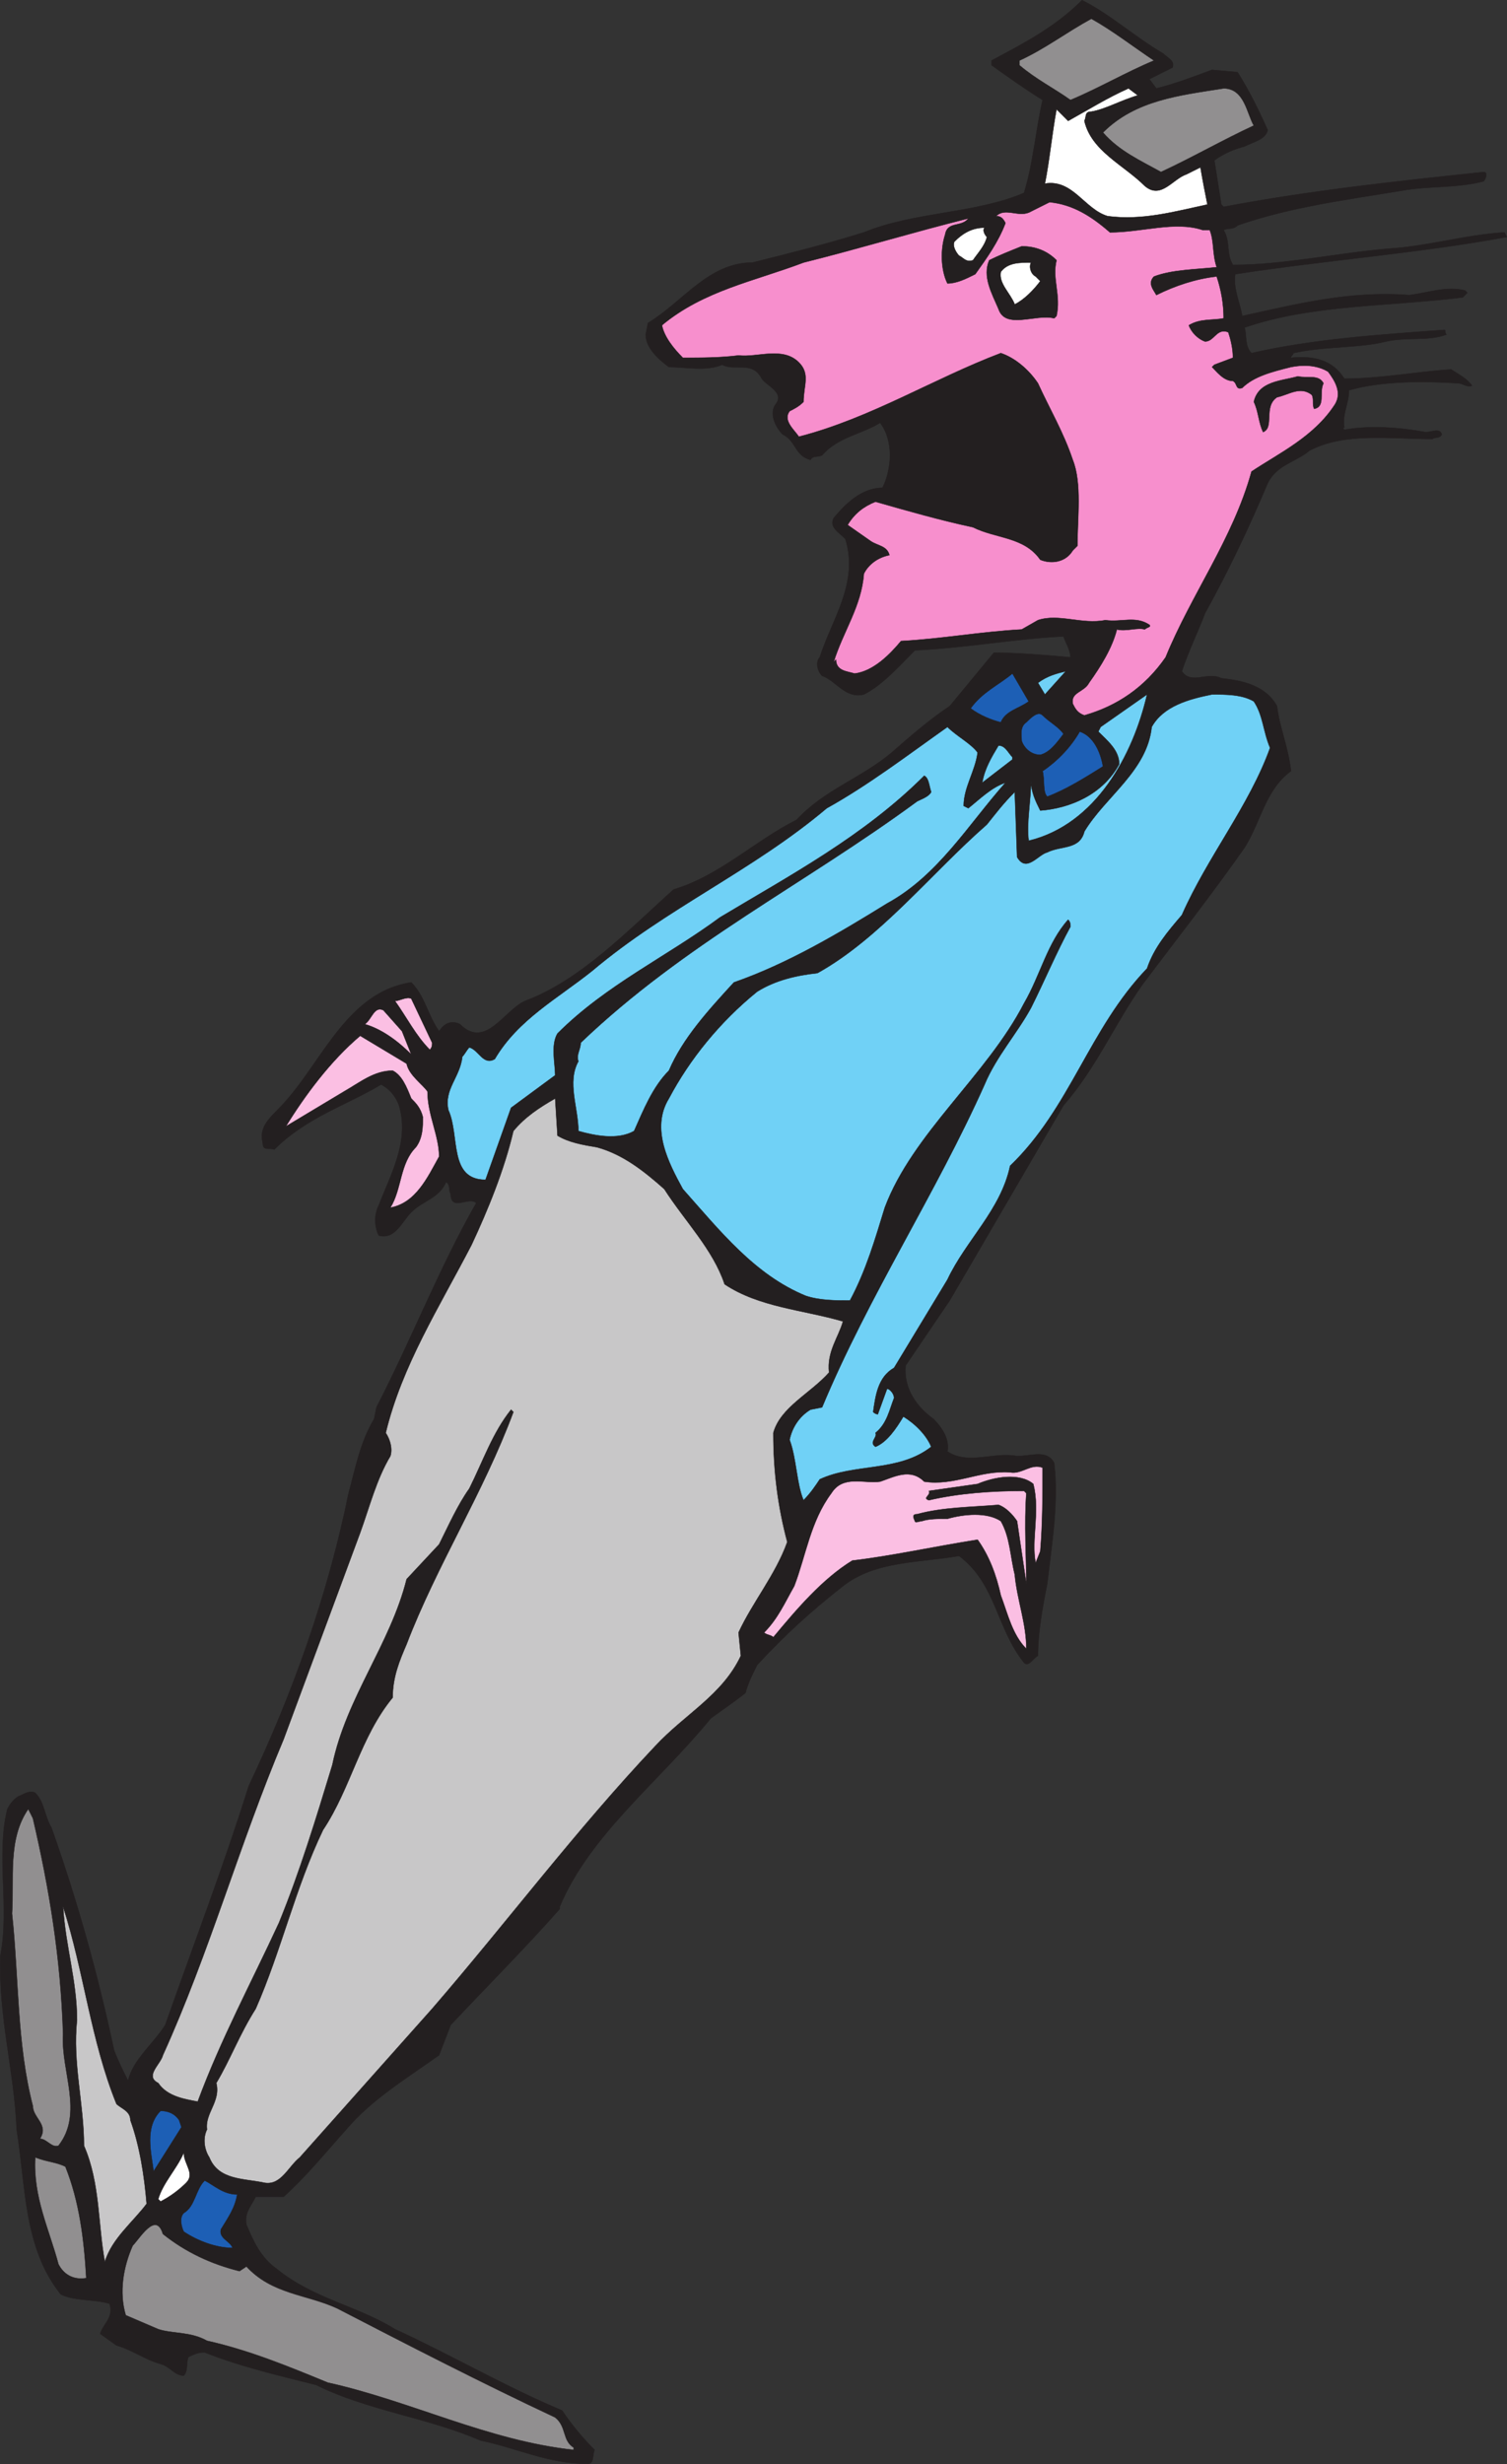 <svg xmlns="http://www.w3.org/2000/svg" width="486.937" height="795.864"><rect width="100%" height="100%" fill="#333333" stroke="none"/><path fill="#231f20" fill-rule="evenodd" d="M375.883 17.304c1.5 1.5 3.75 2.25 3 4.5l-7.5 3.75 2.25 3c6-1.5 12-3.75 18-6l8.25.75c3.75 6 6.75 12 9.75 18.75-.75 3-4.5 3.75-7.5 5.25-3 .75-6.75 2.25-9.75 4.5l2.25 14.25.75.75c27.75-5.25 55.5-8.25 84-11.25 1.5 0 .75 2.25 0 3-8.25 2.25-18 1.5-26.25 3-18 3-36 5.25-53.25 11.25-1.5 1.5-3 .75-4.5 1.5 2.25 3.75.75 7.5 3 11.25 16.5 0 33-3.75 50.25-5.25 12.75-.75 24.75-4.5 37.5-5.25l.75 1.5c-28.5 5.25-58.5 7.5-87.75 12-.75 4.5 1.5 9 2.25 13.5 17.25-3.75 34.5-8.25 54-6.75 6-.75 12-3 18-1.5l.75.75-1.5 1.5c-24 3-48.75 2.25-70.5 9.75.75 2.25 0 6 2.25 8.25 19.5-4.5 41.25-6 62.25-7.5.75 0 0 .75.75 1.5-6 2.25-12.75.75-19.5 2.25-9 2.25-20.25 1.5-30 3.75 0 .75-.75.75-.75 1.5 7.5-.75 13.5.75 17.25 6.75 11.25 0 23.25-2.25 34.5-3 2.25 1.5 5.25 3 6.75 5.25-1.5.75-3-.75-4.5-.75-11.25-.75-24.75-.75-35.25 2.25 0 4.5-2.25 7.5-1.5 12 0 0-.75 0 0 .75 8.25-1.5 18-.75 26.25.75 2.25 0 4.5-1.5 5.25.75-.75 1.5-2.25.75-3 1.5-13.5 0-28.5-2.25-39.75 3.75-4.5 3.75-10.5 4.5-13.5 10.5-6 14.25-12.75 28.5-20.25 42-2.25 6-5.25 12-7.5 18.75 3 4.5 8.25 0 12.75 2.25 6.75.75 14.25 2.25 18 9 .75 6.75 3.75 13.5 4.5 21-8.25 6-9.75 16.5-15 24.75-10.5 15-21.75 29.25-33 44.25-9 12.75-15 27-25.5 39l-36.75 63-14.25 21c-.75 7.5 3.75 13.5 9 17.25 3 3 5.25 6.75 4.5 10.5 6.75 4.5 15 0 22.5 1.5 4.5 0 9.75-2.25 12 2.25 1.5 12.75-.75 26.25-2.25 39-1.5 7.5-3 15.75-3 23.25-1.5.75-3 3.75-4.5 2.25-9-11.25-9-25.5-21-34.5-12.75 2.25-27 1.5-37.5 9.75s-18.75 15.75-27.75 25.5c-1.5 3-3 6-3.75 9-3.75 3-8.25 6-11.25 8.25-16.5 20.25-39 37.5-48.75 60.75v.75c-11.25 12.75-24 25.5-35.25 37.5l-3.75 9.75c-10.5 7.5-21.75 14.25-30 24-6.75 7.5-12.75 15-20.25 21.75h-9c-1.5 3-3.75 5.25-3 9 2.25 5.25 4.5 10.5 9.75 14.25 12 9.75 26.25 12 38.25 19.5 18 8.25 36 18.75 54 26.25 3 4.5 6.75 9 10.5 12.75-.75 1.5 0 4.5-2.25 4.5-12.75 0-23.25-5.25-34.5-7.5-17.25-7.5-36.75-9.75-53.25-18-12-3-24.75-6-36-10.5-2.25 0-3.75.75-5.25 1.5-.75 1.5 0 4.5-1.5 6-3 0-4.5-3-7.5-3.75-5.25-1.5-9-4.5-14.25-6l-5.25-3.75c.75-3 4.5-5.25 3-9.75-5.25-1.5-11.25-.75-15.75-3-12-15-11.25-34.5-14.25-53.25-.75-18.75-6-36.75-5.25-56.25 3-15.75-1.5-32.25 2.25-47.25.75-1.5 2.25-3.75 4.5-4.5 1.5-.75 3-1.5 4.5-.75 3 3 3 7.5 5.25 11.25 8.25 23.25 15 47.25 20.25 72 1.5 3.75 3 6.75 4.5 9.75 1.5-6.75 8.25-12 12-18 9-25.5 18.75-51 27-77.25 14.25-30 25.5-61.5 32.25-94.5 2.25-8.25 3.75-16.5 8.25-24l.75-3.75c11.25-21.75 20.25-45 32.25-66-2.25-2.25-8.25 3-8.25-3-.75-.75 0-3-1.5-3.75-2.25 5.25-7.5 6-11.25 9.75-3 3-5.25 9-10.5 7.5-1.5-3-1.5-6.75 0-9.75 3.75-9.75 9.75-20.25 6.75-31.5-.75-3-3-6-6-7.5-11.25 6.75-24 10.5-34.5 21-1.5-.75-3.75.75-3.75-2.25-1.5-6 3.75-9 7.5-13.5 12-13.5 20.25-35.25 40.5-38.25 4.5 4.5 5.25 10.5 9 15.75 1.5-2.25 3.75-3.75 6.75-2.25 8.25 8.25 14.25-4.5 21-7.5 18-6.75 33-22.5 48-36 15-4.5 26.25-15.75 39.75-22.5 9-9.75 21-13.5 30.75-21.75 6-5.25 12-10.5 18.75-15l14.25-17.25c7.5 0 16.5.75 24.75 1.5 0-2.25-1.5-4.5-2.25-6.75-15.75.75-31.5 3.75-48 4.5-5.25 5.25-10.5 11.25-16.5 14.25-6 1.5-9-4.5-13.5-6-1.5-1.5-2.25-4.5-.75-6 3.75-12 12.75-24 8.25-38.25-2.25-2.25-5.25-3.75-3.75-6.75 3.75-4.5 9-9.75 15.75-9.75 3-6 3.75-15-.75-21-6 3.75-13.5 4.5-18.75 10.5-1.5.75-3 0-3.75 1.5-5.25-1.5-4.5-6-9-8.25-2.25-2.25-4.5-6.75-2.25-9.75 3-3.75-3-6-4.5-8.25-3-6-9-2.25-12.75-4.5-5.25 2.25-12 .75-17.25.75-3-2.25-7.5-6-7.5-10.5l.75-3.75c11.25-6.75 19.5-19.5 33.75-19.5 12-3 24-6 36-9.75 16.5-6.75 36-6 51.75-12.75 3-9.75 3.75-20.25 6-30-6-3.75-11.25-7.5-16.5-11.25v-1.5c9.75-5.25 20.25-10.5 29.25-19.5 9 4.5 17.25 12 26.25 17.25"/><path fill="none" stroke="#231f20" stroke-linecap="round" stroke-linejoin="round" stroke-miterlimit="10" stroke-width=".12" d="M375.883 17.304c1.5 1.5 3.75 2.25 3 4.5l-7.5 3.75 2.25 3c6-1.5 12-3.75 18-6l8.25.75c3.75 6 6.75 12 9.75 18.75-.75 3-4.5 3.75-7.5 5.25-3 .75-6.75 2.25-9.75 4.5l2.25 14.25.75.75c27.75-5.25 55.5-8.25 84-11.25 1.5 0 .75 2.25 0 3-8.25 2.25-18 1.5-26.25 3-18 3-36 5.25-53.25 11.25-1.5 1.5-3 .75-4.5 1.5 2.25 3.75.75 7.5 3 11.25 16.5 0 33-3.75 50.25-5.25 12.75-.75 24.75-4.5 37.5-5.25l.75 1.5c-28.5 5.25-58.5 7.5-87.75 12-.75 4.5 1.5 9 2.25 13.5 17.25-3.75 34.5-8.25 54-6.75 6-.75 12-3 18-1.5l.75.75-1.5 1.5c-24 3-48.75 2.25-70.5 9.75.75 2.25 0 6 2.25 8.25 19.5-4.5 41.25-6 62.25-7.5.75 0 0 .75.75 1.5-6 2.25-12.75.75-19.5 2.25-9 2.25-20.25 1.5-30 3.75 0 .75-.75.75-.75 1.5 7.5-.75 13.5.75 17.25 6.75 11.25 0 23.25-2.25 34.5-3 2.25 1.5 5.25 3 6.75 5.25-1.5.75-3-.75-4.5-.75-11.25-.75-24.75-.75-35.25 2.25 0 4.5-2.25 7.5-1.5 12 0 0-.75 0 0 .75 8.25-1.5 18-.75 26.25.75 2.25 0 4.5-1.5 5.25.75-.75 1.5-2.25.75-3 1.5-13.5 0-28.5-2.25-39.75 3.75-4.5 3.75-10.5 4.5-13.5 10.5-6 14.25-12.75 28.5-20.25 42-2.25 6-5.25 12-7.5 18.75 3 4.5 8.25 0 12.75 2.25 6.75.75 14.25 2.25 18 9 .75 6.75 3.75 13.5 4.5 21-8.25 6-9.75 16.5-15 24.75-10.5 15-21.75 29.25-33 44.25-9 12.75-15 27-25.5 39l-36.75 63-14.25 21c-.75 7.5 3.75 13.5 9 17.25 3 3 5.25 6.75 4.5 10.5 6.75 4.5 15 0 22.5 1.5 4.5 0 9.75-2.25 12 2.25 1.5 12.75-.75 26.25-2.25 39-1.5 7.5-3 15.75-3 23.25-1.5.75-3 3.75-4.5 2.25-9-11.25-9-25.5-21-34.5-12.75 2.25-27 1.5-37.5 9.75s-18.75 15.75-27.75 25.5c-1.5 3-3 6-3.75 9-3.75 3-8.25 6-11.25 8.25-16.5 20.25-39 37.5-48.75 60.75v.75c-11.25 12.75-24 25.5-35.25 37.5l-3.75 9.75c-10.5 7.5-21.75 14.25-30 24-6.75 7.5-12.75 15-20.25 21.75h-9c-1.5 3-3.75 5.25-3 9 2.25 5.25 4.5 10.5 9.75 14.25 12 9.75 26.25 12 38.25 19.5 18 8.25 36 18.75 54 26.25 3 4.5 6.75 9 10.5 12.75-.75 1.5 0 4.5-2.25 4.5-12.75 0-23.25-5.25-34.5-7.5-17.25-7.5-36.75-9.75-53.25-18-12-3-24.75-6-36-10.5-2.25 0-3.75.75-5.25 1.5-.75 1.5 0 4.5-1.5 6-3 0-4.5-3-7.5-3.75-5.25-1.5-9-4.5-14.25-6l-5.25-3.75c.75-3 4.5-5.25 3-9.75-5.25-1.5-11.25-.75-15.75-3-12-15-11.25-34.5-14.25-53.25-.75-18.75-6-36.75-5.25-56.25 3-15.75-1.5-32.25 2.25-47.25.75-1.5 2.25-3.75 4.5-4.5 1.5-.75 3-1.5 4.5-.75 3 3 3 7.5 5.25 11.25 8.25 23.25 15 47.25 20.25 72 1.5 3.75 3 6.75 4.5 9.75 1.5-6.75 8.25-12 12-18 9-25.5 18.75-51 27-77.25 14.25-30 25.5-61.5 32.25-94.5 2.25-8.25 3.75-16.5 8.25-24l.75-3.75c11.25-21.75 20.25-45 32.25-66-2.25-2.25-8.25 3-8.25-3-.75-.75 0-3-1.5-3.75-2.25 5.25-7.5 6-11.25 9.75-3 3-5.25 9-10.5 7.5-1.5-3-1.5-6.75 0-9.75 3.75-9.75 9.75-20.25 6.75-31.5-.75-3-3-6-6-7.5-11.25 6.75-24 10.5-34.5 21-1.5-.75-3.75.75-3.75-2.25-1.5-6 3.75-9 7.5-13.5 12-13.5 20.25-35.25 40.5-38.25 4.5 4.5 5.25 10.5 9 15.75 1.5-2.25 3.75-3.75 6.75-2.25 8.25 8.25 14.25-4.5 21-7.5 18-6.75 33-22.5 48-36 15-4.5 26.25-15.75 39.75-22.5 9-9.75 21-13.5 30.75-21.75 6-5.25 12-10.5 18.75-15l14.25-17.25c7.5 0 16.5.75 24.75 1.5 0-2.25-1.5-4.5-2.25-6.75-15.75.75-31.5 3.75-48 4.5-5.25 5.25-10.5 11.25-16.5 14.25-6 1.5-9-4.5-13.5-6-1.5-1.5-2.25-4.5-.75-6 3.75-12 12.75-24 8.25-38.25-2.25-2.25-5.25-3.75-3.75-6.75 3.75-4.5 9-9.75 15.75-9.75 3-6 3.75-15-.75-21-6 3.75-13.5 4.5-18.75 10.5-1.5.75-3 0-3.75 1.5-5.25-1.5-4.5-6-9-8.25-2.25-2.25-4.5-6.75-2.25-9.75 3-3.75-3-6-4.5-8.25-3-6-9-2.25-12.75-4.5-5.25 2.25-12 .75-17.25.75-3-2.25-7.5-6-7.5-10.5l.75-3.75c11.25-6.75 19.5-19.5 33.75-19.5 12-3 24-6 36-9.75 16.5-6.75 36-6 51.75-12.75 3-9.75 3.75-20.25 6-30-6-3.75-11.25-7.5-16.5-11.25v-1.5c9.75-5.25 20.25-10.5 29.25-19.5 9 4.5 17.25 12 26.25 17.25zm0 0"/><path fill="#918f90" fill-rule="evenodd" d="M372.883 19.554c-9 3.75-18 9-27 12.75-5.25-3.75-11.25-6.75-16.5-11.25v-1.5c8.25-3.75 15-9 23.25-13.5 6.75 3.75 13.5 9 20.25 13.5"/><path fill="none" stroke="#231f20" stroke-linecap="round" stroke-linejoin="round" stroke-miterlimit="10" stroke-width=".12" d="M372.883 19.554c-9 3.75-18 9-27 12.75-5.25-3.75-11.25-6.75-16.5-11.25v-1.5c8.25-3.75 15-9 23.25-13.5 6.75 3.75 13.5 9 20.25 13.5zm0 0"/><path fill="#fff" fill-rule="evenodd" d="M367.633 30.804c-5.25 1.5-10.5 4.5-15 5.25-2.25 0-1.5 1.5-2.25 3 2.25 9.75 12.75 14.25 19.5 21 5.25 4.5 9-2.25 13.5-3.75l4.5-2.25c.75 4.5 1.5 8.25 2.25 12-10.5 2.25-21 5.25-32.25 3.75-7.5-2.25-11.25-12-20.25-10.5 1.5-7.5 2.25-15.75 3.75-24l3.75 3.75c6.75-3.75 12.75-7.5 19.5-10.5l3 2.25"/><path fill="none" stroke="#231f20" stroke-linecap="round" stroke-linejoin="round" stroke-miterlimit="10" stroke-width=".12" d="M367.633 30.804c-5.25 1.5-10.5 4.5-15 5.25-2.25 0-1.5 1.5-2.25 3 2.25 9.75 12.75 14.25 19.5 21 5.25 4.5 9-2.25 13.5-3.75l4.5-2.25c.75 4.5 1.5 8.25 2.25 12-10.5 2.25-21 5.25-32.25 3.75-7.5-2.25-11.25-12-20.25-10.5 1.5-7.5 2.25-15.75 3.75-24l3.75 3.75c6.75-3.75 12.75-7.5 19.5-10.5zm0 0"/><path fill="#918f90" fill-rule="evenodd" d="M405.133 40.554c-9.75 4.5-20.25 10.5-30 15-6.75-3.75-13.5-6.75-18.75-12.75 10.5-10.5 24.75-12 39-14.25 6.75 0 7.5 8.25 9.75 12"/><path fill="none" stroke="#231f20" stroke-linecap="round" stroke-linejoin="round" stroke-miterlimit="10" stroke-width=".12" d="M405.133 40.554c-9.75 4.5-20.25 10.5-30 15-6.75-3.75-13.5-6.75-18.75-12.75 10.5-10.5 24.75-12 39-14.25 6.75 0 7.5 8.25 9.75 12zm0 0"/><path fill="#f78fcd" fill-rule="evenodd" d="M358.633 75.054c10.5 0 21-3.75 30-.75h2.25c1.5 3.75.75 7.5 2.25 12-6.75.75-14.25.75-20.25 3-2.25 2.25 0 4.5.75 6 6-3 12.75-5.25 19.5-6 1.5 4.5 2.25 9 2.25 13.5-3.75.75-7.5 0-11.25 2.25.75 2.25 3 4.5 5.25 5.25 3 0 3.75-4.5 7.5-3 .75 2.25 1.5 5.25 1.5 8.25l-6 2.25-.75.75c1.5 1.5 3.75 4.5 6.75 4.5 1.5.75.75 3 3 2.25 3.75-3.75 9.75-5.25 15.75-6.75 3.75-.75 8.25-.75 12 1.5 2.25 3 4.5 6.75 2.25 10.5-6.75 10.5-18 15.75-27 21.75-6 21.75-19.5 39.75-27.75 60-6.75 9.75-15.75 15.75-26.25 18.75-2.25-.75-3-2.25-3.75-3.75-.75-3.75 3.75-3.75 5.25-6.75 3.75-5.25 7.5-11.25 9-17.25 3 .75 6.75-.75 9 0 .75-.75 2.25-.75 1.5-1.5-4.5-3-9-.75-14.25-1.5-7.5 1.5-15-2.25-21.75 0l-5.25 3c-13.5.75-25.5 3-39 3.75-3.75 4.5-9 9.75-15 10.5-2.25-.75-6-.75-6-4.5l-.75.75c3-9.75 9-18 9.75-28.5 1.5-3 4.5-5.25 8.25-6-.75-3-3.75-3-6-4.5l-7.5-5.25c2.25-3.75 5.25-6 9-7.5 10.5 3 21 6 31.5 8.25 7.5 3.75 16.5 3 21.75 10.5 3.75 1.5 8.25.75 10.5-3l1.5-1.5c0-9 1.5-20.25-1.5-27.75-3-9-7.5-16.5-11.25-24.75-3-4.5-7.5-8.25-12-9.75-21.75 8.25-42 21-65.25 27-1.5-2.25-5.25-5.25-3-8.25 1.5-.75 3-1.5 4.5-3 0-5.25 2.25-9-1.5-12.75-5.25-5.25-13.5-1.5-19.5-2.25-6 .75-12 .75-18 .75-3-3-6-6.75-6.75-10.5 13.5-11.25 30-14.25 45.75-20.25 18-4.5 35.25-9.75 53.25-14.25-2.25 3-6.75.75-7.5 5.25-1.5 4.5-1.5 11.25.75 15.75 3 0 6-1.5 9-3 3.75-5.25 7.5-10.5 9.75-16.5-.75-1.5-1.5-2.25-3-2.25 3-3 7.5.75 11.25-1.5l6-3c7.5.75 13.5 4.5 19.5 9.75"/><path fill="none" stroke="#231f20" stroke-linecap="round" stroke-linejoin="round" stroke-miterlimit="10" stroke-width=".12" d="M358.633 75.054c10.5 0 21-3.75 30-.75h2.25c1.5 3.75.75 7.5 2.25 12-6.75.75-14.25.75-20.25 3-2.25 2.25 0 4.5.75 6 6-3 12.75-5.25 19.5-6 1.5 4.5 2.25 9 2.25 13.5-3.75.75-7.5 0-11.25 2.25.75 2.25 3 4.5 5.25 5.25 3 0 3.75-4.5 7.5-3 .75 2.25 1.5 5.25 1.5 8.25l-6 2.25-.75.75c1.5 1.5 3.75 4.5 6.75 4.5 1.5.75.75 3 3 2.25 3.75-3.75 9.75-5.25 15.75-6.75 3.75-.75 8.25-.75 12 1.5 2.25 3 4.5 6.75 2.25 10.5-6.75 10.5-18 15.75-27 21.75-6 21.75-19.5 39.75-27.75 60-6.75 9.75-15.75 15.75-26.25 18.75-2.25-.75-3-2.25-3.75-3.75-.75-3.75 3.75-3.75 5.25-6.75 3.75-5.25 7.5-11.25 9-17.25 3 .75 6.75-.75 9 0 .75-.75 2.25-.75 1.5-1.5-4.5-3-9-.75-14.25-1.5-7.5 1.5-15-2.25-21.75 0l-5.25 3c-13.5.75-25.5 3-39 3.75-3.75 4.5-9 9.75-15 10.5-2.25-.75-6-.75-6-4.5l-.75.75c3-9.75 9-18 9.75-28.5 1.5-3 4.5-5.25 8.25-6-.75-3-3.75-3-6-4.5l-7.5-5.25c2.25-3.75 5.25-6 9-7.5 10.5 3 21 6 31.5 8.25 7.5 3.75 16.5 3 21.75 10.5 3.75 1.5 8.25.75 10.5-3l1.5-1.5c0-9 1.5-20.25-1.5-27.75-3-9-7.5-16.5-11.25-24.75-3-4.5-7.5-8.25-12-9.75-21.75 8.25-42 21-65.25 27-1.5-2.25-5.25-5.25-3-8.25 1.5-.75 3-1.5 4.5-3 0-5.25 2.25-9-1.5-12.75-5.25-5.25-13.5-1.5-19.5-2.25-6 .75-12 .75-18 .75-3-3-6-6.75-6.75-10.5 13.5-11.25 30-14.25 45.75-20.25 18-4.5 35.25-9.75 53.25-14.25-2.25 3-6.75.75-7.5 5.25-1.5 4.5-1.5 11.25.75 15.75 3 0 6-1.5 9-3 3.75-5.25 7.5-10.5 9.75-16.5-.75-1.5-1.5-2.25-3-2.25 3-3 7.5.75 11.25-1.5l6-3c7.5.75 13.5 4.5 19.5 9.75zm0 0"/><path fill="#fff" fill-rule="evenodd" d="M318.133 73.554c-.75.75 0 2.25.75 3-.75 3-3 5.25-4.5 7.5-2.25.75-3-.75-4.5-1.5-.75-.75-2.25-3-1.5-4.5 3-3 6-4.5 9.75-4.5"/><path fill="none" stroke="#231f20" stroke-linecap="round" stroke-linejoin="round" stroke-miterlimit="10" stroke-width=".12" d="M318.133 73.554c-.75.75 0 2.25.75 3-.75 3-3 5.25-4.5 7.5-2.25.75-3-.75-4.5-1.5-.75-.75-2.25-3-1.5-4.5 3-3 6-4.5 9.75-4.5zm0 0"/><path fill="#231f20" fill-rule="evenodd" d="M341.383 84.054c-1.5 6 1.5 11.25 0 18l-.75.75c-6-1.5-15.75 3.75-18-3-2.25-5.25-5.25-10.5-3-15.75 3-1.5 6.75-3 10.5-4.5 4.5 0 8.25 1.5 11.25 4.5"/><path fill="none" stroke="#231f20" stroke-linecap="round" stroke-linejoin="round" stroke-miterlimit="10" stroke-width=".12" d="M341.383 84.054c-1.5 6 1.5 11.25 0 18l-.75.75c-6-1.5-15.75 3.75-18-3-2.25-5.25-5.25-10.5-3-15.75 3-1.5 6.75-3 10.5-4.5 4.5 0 8.25 1.5 11.25 4.5zm0 0"/><path fill="#fff" fill-rule="evenodd" d="M333.133 84.804c-.75 1.5 0 3.75 1.5 4.5l1.5 1.5c-2.25 3-5.25 6-8.25 7.5-1.5-3.75-5.25-6.75-4.5-10.5 2.25-3 6-3 9.75-3"/><path fill="none" stroke="#231f20" stroke-linecap="round" stroke-linejoin="round" stroke-miterlimit="10" stroke-width=".12" d="M333.133 84.804c-.75 1.5 0 3.75 1.5 4.5l1.5 1.5c-2.25 3-5.25 6-8.25 7.5-1.5-3.75-5.25-6.75-4.5-10.5 2.25-3 6-3 9.75-3zm0 0"/><path fill="#231f20" fill-rule="evenodd" d="M339.133 149.304c2.25 8.25 5.25 15.75 4.5 25.5-3 1.5-6.75-.75-9.75-1.5-14.25-6.75-30-9.75-44.25-15 3.75-8.25 0-16.5 1.5-25.5 8.25-5.25 17.25-10.5 27-13.5 16.5.75 16.5 18.75 21 30"/><path fill="none" stroke="#231f20" stroke-linecap="round" stroke-linejoin="round" stroke-miterlimit="10" stroke-width=".12" d="M339.133 149.304c2.25 8.25 5.25 15.75 4.5 25.5-3 1.5-6.75-.75-9.75-1.5-14.25-6.75-30-9.75-44.25-15 3.75-8.25 0-16.5 1.5-25.5 8.25-5.25 17.25-10.5 27-13.5 16.5.75 16.5 18.75 21 30zm0 0"/><path fill="#231f20" fill-rule="evenodd" d="M427.633 123.804c-1.5 3 .75 7.5-3 8.25-.75-1.5 0-3-.75-4.5-3.75-3-7.5 0-11.25.75-4.5 3-.75 9.75-4.5 11.25-1.5-3-1.5-6.75-3-9.75 1.5-6.75 9-6.75 14.25-8.25 3 .75 6.75-.75 8.25 2.25"/><path fill="none" stroke="#231f20" stroke-linecap="round" stroke-linejoin="round" stroke-miterlimit="10" stroke-width=".12" d="M427.633 123.804c-1.5 3 .75 7.5-3 8.25-.75-1.5 0-3-.75-4.5-3.75-3-7.5 0-11.25.75-4.5 3-.75 9.75-4.5 11.25-1.5-3-1.5-6.75-3-9.75 1.5-6.75 9-6.75 14.25-8.25 3 .75 6.75-.75 8.25 2.25zm0 0"/><path fill="#70d1f6" fill-rule="evenodd" d="M335.383 220.554c3-2.25 6-3 9-3.75l-6.75 7.5-2.25-3.75"/><path fill="none" stroke="#231f20" stroke-linecap="round" stroke-linejoin="round" stroke-miterlimit="10" stroke-width=".12" d="M335.383 220.554c3-2.25 6-3 9-3.75l-6.75 7.5zm0 0"/><path fill="#1d5fb5" fill-rule="evenodd" d="M332.383 226.554c-3 2.25-7.5 3-9 6.75-3-.75-6.75-2.25-9.75-4.5 3.75-5.25 9-7.5 13.5-11.25l5.25 9"/><path fill="none" stroke="#231f20" stroke-linecap="round" stroke-linejoin="round" stroke-miterlimit="10" stroke-width=".12" d="M332.383 226.554c-3 2.25-7.5 3-9 6.75-3-.75-6.75-2.25-9.75-4.5 3.75-5.25 9-7.5 13.5-11.25zm0 0"/><path fill="#70d1f6" fill-rule="evenodd" d="M405.133 226.554c3 4.5 3 9.75 5.25 15-6.75 18.75-20.25 35.25-28.5 54-4.5 5.25-9 10.5-11.25 17.25-18.75 19.5-24.75 45-44.25 63.75-3 14.25-14.25 24-20.25 36.75l-17.25 28.5c-5.25 3-6 9-6.75 14.25.75.75 1.5.75 1.5.75l3-8.25c.75 0 2.25 1.5 2.25 3-1.5 3.75-2.25 8.25-6 11.25.75 1.5-2.25 3 0 4.5 3.75-1.5 6.75-6 9-9.75 3.75 2.25 7.5 6 9 9.75-10.5 8.25-24.75 5.25-36 10.5-1.5 2.25-3 4.5-5.25 6.75-2.25-5.25-2.25-13.5-4.5-19.5.75-3.75 3-7.5 6.75-9.75l3.75-.75c15-36 36.75-69 52.5-104.25 3.75-9 10.5-16.5 15-24.75 4.5-9 8.25-18 12.75-26.25 0-.75 0-1.5-.75-2.25-6.75 7.5-9 18-14.25 27-12 23.25-36 42-45 66-3 9.75-6 20.25-11.25 30-4.5 0-9.75 0-14.25-1.5-16.5-6.75-27.75-21-39.75-34.5-4.5-8.25-10.5-19.5-4.5-29.25 6.75-12.75 16.5-24.75 28.5-34.5 6-3.75 12.75-5.25 19.5-6 20.25-11.25 36.75-32.25 54.75-48 3-3.75 5.25-6.75 9-10.5l.75 21c3 5.25 6.75-.75 9.75-1.5 4.5-2.25 10.5-.75 12-6.75 6.75-11.25 20.25-19.5 21.75-33.75 3.75-6.75 12-9 19.5-10.5 4.5 0 9.75 0 13.5 2.25"/><path fill="none" stroke="#231f20" stroke-linecap="round" stroke-linejoin="round" stroke-miterlimit="10" stroke-width=".12" d="M405.133 226.554c3 4.5 3 9.75 5.25 15-6.75 18.75-20.25 35.25-28.5 54-4.5 5.25-9 10.5-11.25 17.25-18.75 19.5-24.75 45-44.25 63.75-3 14.25-14.25 24-20.25 36.75l-17.25 28.5c-5.25 3-6 9-6.75 14.25.75.75 1.5.75 1.5.75l3-8.25c.75 0 2.25 1.5 2.25 3-1.5 3.75-2.25 8.25-6 11.25.75 1.5-2.25 3 0 4.5 3.75-1.5 6.75-6 9-9.75 3.75 2.25 7.5 6 9 9.75-10.5 8.25-24.75 5.25-36 10.5-1.5 2.25-3 4.5-5.25 6.75-2.25-5.25-2.25-13.5-4.5-19.5.75-3.75 3-7.5 6.75-9.75l3.75-.75c15-36 36.75-69 52.5-104.25 3.75-9 10.5-16.5 15-24.75 4.5-9 8.25-18 12.75-26.25 0-.75 0-1.5-.75-2.25-6.75 7.5-9 18-14.25 27-12 23.25-36 42-45 66-3 9.75-6 20.25-11.25 30-4.5 0-9.75 0-14.25-1.5-16.5-6.75-27.75-21-39.75-34.5-4.5-8.25-10.5-19.5-4.5-29.25 6.75-12.75 16.5-24.75 28.5-34.5 6-3.75 12.75-5.25 19.5-6 20.25-11.25 36.75-32.25 54.75-48 3-3.75 5.25-6.75 9-10.5l.75 21c3 5.25 6.75-.75 9.75-1.5 4.5-2.25 10.5-.75 12-6.75 6.75-11.25 20.25-19.5 21.75-33.75 3.75-6.75 12-9 19.5-10.5 4.5 0 9.75 0 13.5 2.25zm0 0"/><path fill="#70d1f6" fill-rule="evenodd" d="M332.383 271.554c-.75-6 .75-12.75.75-19.5 0 3.75 1.5 6.75 3 9.75 9.75-.75 20.25-5.25 25.5-15 0-4.5-3.75-7.5-6.75-10.5l.75-1.5 15-10.5c-4.5 19.5-16.5 42-38.25 47.25"/><path fill="none" stroke="#231f20" stroke-linecap="round" stroke-linejoin="round" stroke-miterlimit="10" stroke-width=".12" d="M332.383 271.554c-.75-6 .75-12.75.75-19.5 0 3.75 1.5 6.75 3 9.75 9.75-.75 20.25-5.25 25.5-15 0-4.5-3.75-7.5-6.75-10.5l.75-1.5 15-10.5c-4.5 19.5-16.5 42-38.25 47.25zm0 0"/><path fill="#1d5fb5" fill-rule="evenodd" d="M343.633 237.054c-2.25 3-4.5 6-7.5 6.75-3 0-5.25-2.25-6-4.5 0-1.5-.75-4.5 1.5-6 1.5-1.5 3.75-3.75 5.25-2.25 2.25 2.25 5.25 3.75 6.75 6"/><path fill="none" stroke="#231f20" stroke-linecap="round" stroke-linejoin="round" stroke-miterlimit="10" stroke-width=".12" d="M343.633 237.054c-2.25 3-4.5 6-7.5 6.75-3 0-5.25-2.25-6-4.5 0-1.5-.75-4.5 1.5-6 1.5-1.5 3.75-3.75 5.25-2.25 2.25 2.25 5.25 3.75 6.75 6zm0 0"/><path fill="#70d1f6" fill-rule="evenodd" d="M315.883 243.054c-.75 6-4.5 11.25-4.5 17.25l1.5.75c3.75-3 7.5-6.75 12-8.25-12 13.5-21.75 30-38.25 39-15.75 9.75-32.25 19.5-49.5 25.5-8.25 9-16.5 18-21 28.5-5.25 5.25-8.25 12.75-11.25 19.5-5.25 3-12.75 1.5-18 0 0-7.5-3.75-15.75 0-22.5-.75-2.25.75-3.75.75-6 33.75-32.25 72-51 108.75-78 1.5-.75 3.75-1.5 4.5-3-.75-2.25-.75-4.5-2.25-5.25-19.5 19.5-43.5 32.25-66 45.75-17.25 12.75-36.75 21.75-52.5 37.5-2.25 3.75-.75 9.75-.75 13.5l-14.25 10.5-8.25 23.25c-12 0-8.25-14.25-12-22.5-1.5-6.75 3.75-10.5 4.5-17.25.75-.75 1.5-2.25 2.25-3 3 .75 4.5 6 8.25 3.75 7.5-12.75 20.25-19.5 31.5-28.5 24-20.25 51.75-32.25 75.75-52.5 13.5-7.5 26.25-17.25 39-26.25 3 3 7.5 5.25 9.75 8.25"/><path fill="none" stroke="#231f20" stroke-linecap="round" stroke-linejoin="round" stroke-miterlimit="10" stroke-width=".12" d="M315.883 243.054c-.75 6-4.5 11.25-4.5 17.25l1.5.75c3.75-3 7.5-6.75 12-8.25-12 13.5-21.75 30-38.25 39-15.75 9.75-32.25 19.5-49.5 25.5-8.25 9-16.5 18-21 28.5-5.25 5.25-8.25 12.75-11.25 19.5-5.25 3-12.75 1.5-18 0 0-7.5-3.75-15.75 0-22.5-.75-2.25.75-3.75.75-6 33.75-32.25 72-51 108.75-78 1.5-.75 3.75-1.5 4.5-3-.75-2.25-.75-4.5-2.25-5.25-19.5 19.5-43.5 32.25-66 45.75-17.25 12.75-36.75 21.75-52.5 37.5-2.25 3.75-.75 9.75-.75 13.5l-14.25 10.5-8.25 23.25c-12 0-8.25-14.25-12-22.5-1.5-6.75 3.75-10.5 4.5-17.25.75-.75 1.5-2.25 2.25-3 3 .75 4.5 6 8.25 3.75 7.5-12.75 20.25-19.5 31.5-28.5 24-20.25 51.75-32.25 75.75-52.5 13.5-7.5 26.25-17.25 39-26.25 3 3 7.5 5.25 9.75 8.25zm0 0"/><path fill="#1d5fb5" fill-rule="evenodd" d="M356.383 247.554c-6 3.75-12 7.5-18 9.75-1.5-1.5-.75-5.25-1.5-8.25 4.5-3 9-7.5 12-12.75 4.5 1.5 6.75 6.75 7.5 11.25"/><path fill="none" stroke="#231f20" stroke-linecap="round" stroke-linejoin="round" stroke-miterlimit="10" stroke-width=".12" d="M356.383 247.554c-6 3.75-12 7.5-18 9.75-1.5-1.5-.75-5.25-1.5-8.25 4.5-3 9-7.5 12-12.75 4.5 1.5 6.75 6.75 7.5 11.25zm0 0"/><path fill="#70d1f6" fill-rule="evenodd" d="M327.133 244.554v.75l-9.75 7.5c.75-4.5 3-8.25 5.25-12 2.25 0 3 2.25 4.5 3.75"/><path fill="none" stroke="#231f20" stroke-linecap="round" stroke-linejoin="round" stroke-miterlimit="10" stroke-width=".12" d="M327.133 244.554v.75l-9.75 7.5c.75-4.5 3-8.25 5.25-12 2.25 0 3 2.25 4.5 3.75zm0 0"/><path fill="#fbbfe3" fill-rule="evenodd" d="M139.633 336.804c0 .75 0 1.5-.75 2.25-4.5-4.5-7.5-10.5-11.25-15.75 1.5 0 3.75-1.5 5.25-.75l6.75 14.25"/><path fill="none" stroke="#231f20" stroke-linecap="round" stroke-linejoin="round" stroke-miterlimit="10" stroke-width=".12" d="M139.633 336.804c0 .75 0 1.5-.75 2.25-4.5-4.5-7.5-10.5-11.25-15.75 1.5 0 3.75-1.5 5.25-.75zm0 0"/><path fill="#fbbfe3" fill-rule="evenodd" d="m129.883 333.054 3 7.5c-4.5-4.5-9.75-8.25-15-9.75 2.25-1.5 3-6 6-4.5l6 6.75"/><path fill="none" stroke="#231f20" stroke-linecap="round" stroke-linejoin="round" stroke-miterlimit="10" stroke-width=".12" d="m129.883 333.054 3 7.5c-4.5-4.5-9.75-8.25-15-9.75 2.25-1.5 3-6 6-4.5zm0 0"/><path fill="#fbbfe3" fill-rule="evenodd" d="M131.383 343.554c.75 3.75 5.25 6.75 6.75 9 0 7.5 3.75 14.25 3.75 21-3.75 6.75-7.5 15-15.75 16.5 3.75-6 3-14.25 8.25-19.5 2.25-3 2.25-6.75 2.25-9.75-.75-3-2.25-4.5-3.75-6-1.5-3.75-3-7.5-6-9-6 0-10.5 3.75-15.75 6.75l-18.75 11.25c6-9.75 14.25-21 24-29.25l15 9"/><path fill="none" stroke="#231f20" stroke-linecap="round" stroke-linejoin="round" stroke-miterlimit="10" stroke-width=".12" d="M131.383 343.554c.75 3.75 5.25 6.75 6.75 9 0 7.5 3.75 14.25 3.75 21-3.75 6.75-7.5 15-15.75 16.5 3.75-6 3-14.25 8.25-19.5 2.25-3 2.25-6.75 2.25-9.75-.75-3-2.25-4.5-3.75-6-1.5-3.75-3-7.5-6-9-6 0-10.5 3.75-15.75 6.75l-18.75 11.25c6-9.75 14.25-21 24-29.25zm0 0"/><path fill="#c8c7c8" fill-rule="evenodd" d="M180.133 366.804c3.75 2.25 8.25 3 12.75 3.75 8.25 2.25 15 7.5 21.75 13.5 6.75 10.5 15.75 19.5 19.5 30.75 11.25 7.5 25.5 8.25 38.25 12-1.5 5.25-5.25 9.75-4.5 16.5-6 6.75-15.75 11.25-18 19.5 0 12.75 1.5 24 4.5 35.25-3.75 10.5-11.25 19.5-15.75 29.25l.75 7.5c-6 12.75-18 18.75-27.75 29.25-25.5 27-48 57-72 84.75l-42.75 48c-3.75 3-6 9-11.25 8.25-6.75-1.5-15-.75-18-8.25-1.5-2.25-2.25-6-.75-9-.75-5.25 4.5-9 3-15 4.5-7.5 7.5-15.75 12.75-24 8.25-18.75 12.75-39 21.75-57.75 9-13.5 12-30 22.5-42.75 0-6.75 2.25-12 4.5-17.25 9.75-25.5 24.75-48.75 34.5-75l-.75-.75c-6 7.5-9 16.5-13.5 25.5-3.75 5.25-6.75 12-9.75 18l-10.5 11.25c-5.25 21-19.5 38.25-24 60-5.25 17.25-10.5 34.5-17.25 51-9 19.5-18.75 37.5-26.25 57.75-3.75-.75-9.75-1.5-12.75-6-4.5-2.25.75-6 1.5-9 15-33 24.75-68.25 39-102l24.75-66.75c3-8.25 5.25-17.25 9.75-24.75.75-2.25 0-5.25-1.5-7.5 5.25-21.75 17.25-40.5 27.75-60.75 5.25-11.25 10.5-24 13.5-36.75 3.75-4.5 8.25-7.5 13.5-10.5l.75 12"/><path fill="none" stroke="#231f20" stroke-linecap="round" stroke-linejoin="round" stroke-miterlimit="10" stroke-width=".12" d="M180.133 366.804c3.75 2.25 8.25 3 12.75 3.75 8.25 2.25 15 7.5 21.75 13.5 6.75 10.5 15.75 19.5 19.5 30.75 11.25 7.5 25.5 8.25 38.25 12-1.5 5.25-5.25 9.75-4.5 16.5-6 6.75-15.75 11.25-18 19.5 0 12.75 1.5 24 4.5 35.25-3.75 10.5-11.25 19.5-15.75 29.25l.75 7.5c-6 12.75-18 18.75-27.75 29.25-25.5 27-48 57-72 84.75l-42.75 48c-3.75 3-6 9-11.25 8.25-6.75-1.5-15-.75-18-8.25-1.5-2.25-2.25-6-.75-9-.75-5.25 4.5-9 3-15 4.5-7.5 7.5-15.75 12.75-24 8.25-18.75 12.75-39 21.75-57.75 9-13.5 12-30 22.5-42.75 0-6.75 2.25-12 4.5-17.25 9.75-25.5 24.75-48.75 34.5-75l-.75-.75c-6 7.5-9 16.5-13.5 25.5-3.75 5.25-6.75 12-9.75 18l-10.5 11.25c-5.25 21-19.5 38.25-24 60-5.25 17.25-10.5 34.5-17.25 51-9 19.5-18.75 37.5-26.25 57.75-3.75-.75-9.75-1.5-12.75-6-4.5-2.25.75-6 1.5-9 15-33 24.75-68.25 39-102l24.75-66.75c3-8.25 5.25-17.25 9.75-24.75.75-2.25 0-5.25-1.5-7.5 5.25-21.75 17.25-40.5 27.75-60.75 5.25-11.25 10.5-24 13.5-36.75 3.75-4.5 8.25-7.5 13.5-10.5zm0 0"/><path fill="#fbbfe3" fill-rule="evenodd" d="M336.883 474.054c0 9 0 18-.75 27l-1.5 3.75c-1.5-7.5 1.5-16.5-.75-25.5-4.5-3.75-12.75-2.25-18 0l-15.75 2.25c.75 1.5-2.25 2.25 0 3 9.75-2.25 20.25-3 30.75-3l.75.75c-.75 9.75 0 21 0 29.25l-3-20.25c-1.5-2.25-3.75-4.5-6-5.25-9 .75-18 .75-26.25 3-1.5 0-1.5.75-.75 2.25 0 .75 1.5 0 2.25 0 2.25-.75 5.25-.75 8.25-.75 5.25-1.5 12.75-2.25 17.25.75 3 5.25 3 11.25 4.5 17.25.75 8.25 3.75 15.75 3.75 24-4.5-4.5-6-11.25-8.25-17.25-1.5-6.75-3.75-12.75-7.5-18-14.25 2.25-27.75 5.25-40.5 6.75-9.75 6-18 15.75-25.5 24.75-.75-.75-2.25-.75-3-1.5 4.5-4.5 6.75-9.75 9.75-15 3.75-9.75 5.25-21 12-30 3.75-6 10.5-3 15.75-3.75 4.5-1.5 9.75-4.5 14.25 0 9.75 1.5 18-3.75 27.75-3 3.75.75 6.75-3 10.5-1.5"/><path fill="none" stroke="#231f20" stroke-linecap="round" stroke-linejoin="round" stroke-miterlimit="10" stroke-width=".12" d="M336.883 474.054c0 9 0 18-.75 27l-1.5 3.75c-1.5-7.5 1.5-16.5-.75-25.5-4.5-3.75-12.75-2.25-18 0l-15.75 2.25c.75 1.5-2.25 2.25 0 3 9.75-2.25 20.25-3 30.75-3l.75.75c-.75 9.75 0 21 0 29.25l-3-20.25c-1.5-2.25-3.75-4.5-6-5.25-9 .75-18 .75-26.25 3-1.5 0-1.5.75-.75 2.25 0 .75 1.5 0 2.25 0 2.25-.75 5.25-.75 8.25-.75 5.25-1.5 12.75-2.25 17.25.75 3 5.25 3 11.25 4.5 17.25.75 8.25 3.75 15.75 3.75 24-4.5-4.5-6-11.25-8.25-17.25-1.5-6.75-3.75-12.75-7.5-18-14.25 2.25-27.75 5.25-40.5 6.75-9.75 6-18 15.75-25.5 24.75-.75-.75-2.25-.75-3-1.5 4.5-4.5 6.75-9.75 9.75-15 3.75-9.75 5.25-21 12-30 3.75-6 10.5-3 15.75-3.75 4.5-1.5 9.75-4.5 14.25 0 9.75 1.5 18-3.75 27.75-3 3.75.75 6.75-3 10.5-1.5zm0 0"/><path fill="#918f90" fill-rule="evenodd" d="M10.633 587.304c5.25 22.5 9 45 9.75 69.75-.75 12 6.75 25.5-1.5 36-2.25.75-3.75-2.25-6-2.25 3-4.5-2.25-6.75-2.25-10.5-5.25-20.25-4.5-41.25-6.75-62.25.75-11.25-1.5-24 5.25-33.75l1.5 3"/><path fill="none" stroke="#231f20" stroke-linecap="round" stroke-linejoin="round" stroke-miterlimit="10" stroke-width=".12" d="M10.633 587.304c5.25 22.5 9 45 9.75 69.75-.75 12 6.75 25.5-1.5 36-2.25.75-3.75-2.25-6-2.25 3-4.5-2.25-6.75-2.25-10.5-5.25-20.25-4.5-41.25-6.75-62.25.75-11.25-1.5-24 5.25-33.75zm0 0"/><path fill="#c8c7c8" fill-rule="evenodd" d="M37.633 679.554c1.5 1.5 4.5 2.25 4.5 5.25 3 8.25 4.5 18 5.25 27-4.5 6-11.25 11.25-13.5 18.75-2.25-12-1.5-25.5-6.75-37.5 0-13.5-3.75-27-2.25-40.5 0-12.75-3.75-24-4.5-36.75 6.75 21 9 43.5 17.25 63.75"/><path fill="none" stroke="#231f20" stroke-linecap="round" stroke-linejoin="round" stroke-miterlimit="10" stroke-width=".12" d="M37.633 679.554c1.5 1.5 4.5 2.25 4.5 5.25 3 8.25 4.5 18 5.25 27-4.5 6-11.25 11.25-13.5 18.75-2.25-12-1.5-25.5-6.75-37.5 0-13.5-3.75-27-2.25-40.5 0-12.75-3.75-24-4.5-36.75 6.75 21 9 43.5 17.25 63.75zm0 0"/><path fill="#1d5fb5" fill-rule="evenodd" d="m57.883 684.804.75 2.25-9 14.25c-.75-6-3-14.25 2.25-19.5 2.25 0 4.5.75 6 3"/><path fill="none" stroke="#231f20" stroke-linecap="round" stroke-linejoin="round" stroke-miterlimit="10" stroke-width=".12" d="m57.883 684.804.75 2.25-9 14.25c-.75-6-3-14.25 2.25-19.5 2.25 0 4.5.75 6 3zm0 0"/><path fill="#fff" fill-rule="evenodd" d="M60.133 705.054c-2.25 2.25-5.25 4.5-8.25 6l-.75-.75c1.5-5.25 6-9.75 8.25-15 0 3.75 3.75 6.75.75 9.75"/><path fill="none" stroke="#231f20" stroke-linecap="round" stroke-linejoin="round" stroke-miterlimit="10" stroke-width=".12" d="M60.133 705.054c-2.25 2.25-5.25 4.5-8.25 6l-.75-.75c1.5-5.25 6-9.75 8.25-15 0 3.75 3.75 6.75.75 9.75zm0 0"/><path fill="#918f90" fill-rule="evenodd" d="M21.133 699.804c4.5 11.25 6 23.25 6.75 36-4.5.75-7.5-1.5-9-4.5-3-11.25-8.25-21.75-7.5-34.5 3.75 1.5 6.75 1.5 9.75 3"/><path fill="none" stroke="#231f20" stroke-linecap="round" stroke-linejoin="round" stroke-miterlimit="10" stroke-width=".12" d="M21.133 699.804c4.5 11.25 6 23.25 6.75 36-4.5.75-7.5-1.5-9-4.5-3-11.25-8.25-21.75-7.5-34.5 3.75 1.5 6.75 1.5 9.75 3zm0 0"/><path fill="#1d5fb5" fill-rule="evenodd" d="M76.633 708.804c-.75 4.5-3 7.5-5.25 11.25-.75 3 3 3.75 3.75 6-5.25 0-11.25-2.25-15.75-5.25-.75-1.5-1.5-4.5 0-6 3.75-2.25 3.75-7.5 6.75-10.5 3 1.5 6 4.5 10.5 4.5"/><path fill="none" stroke="#231f20" stroke-linecap="round" stroke-linejoin="round" stroke-miterlimit="10" stroke-width=".12" d="M76.633 708.804c-.75 4.5-3 7.5-5.25 11.25-.75 3 3 3.75 3.75 6-5.25 0-11.25-2.25-15.75-5.25-.75-1.5-1.5-4.5 0-6 3.75-2.25 3.75-7.5 6.75-10.5 3 1.5 6 4.5 10.5 4.5zm0 0"/><path fill="#918f90" fill-rule="evenodd" d="M52.633 721.554c7.5 6 15.75 9.75 24.75 12l2.25-1.5c8.25 9 19.5 9 29.25 13.5 23.25 12 46.5 24 70.5 35.25 3.75 3 2.25 7.5 6 9.75v.75c-27.75-3-52.5-15.75-79.5-21.75-12.75-5.25-25.5-10.5-39-13.5-5.25-3-11.25-2.25-15.75-3.75l-10.5-4.5c-2.25-7.5-.75-15.75 2.25-22.5 2.25-2.25 7.5-11.25 9.75-3.75"/><path fill="none" stroke="#231f20" stroke-linecap="round" stroke-linejoin="round" stroke-miterlimit="10" stroke-width=".12" d="M52.633 721.554c7.5 6 15.75 9.75 24.75 12l2.25-1.5c8.25 9 19.5 9 29.25 13.5 23.25 12 46.5 24 70.5 35.25 3.75 3 2.25 7.5 6 9.75v.75c-27.75-3-52.5-15.75-79.5-21.75-12.75-5.25-25.5-10.5-39-13.5-5.25-3-11.25-2.25-15.75-3.75l-10.5-4.5c-2.25-7.5-.75-15.75 2.25-22.5 2.25-2.25 7.5-11.25 9.75-3.75zm0 0"/></svg>
